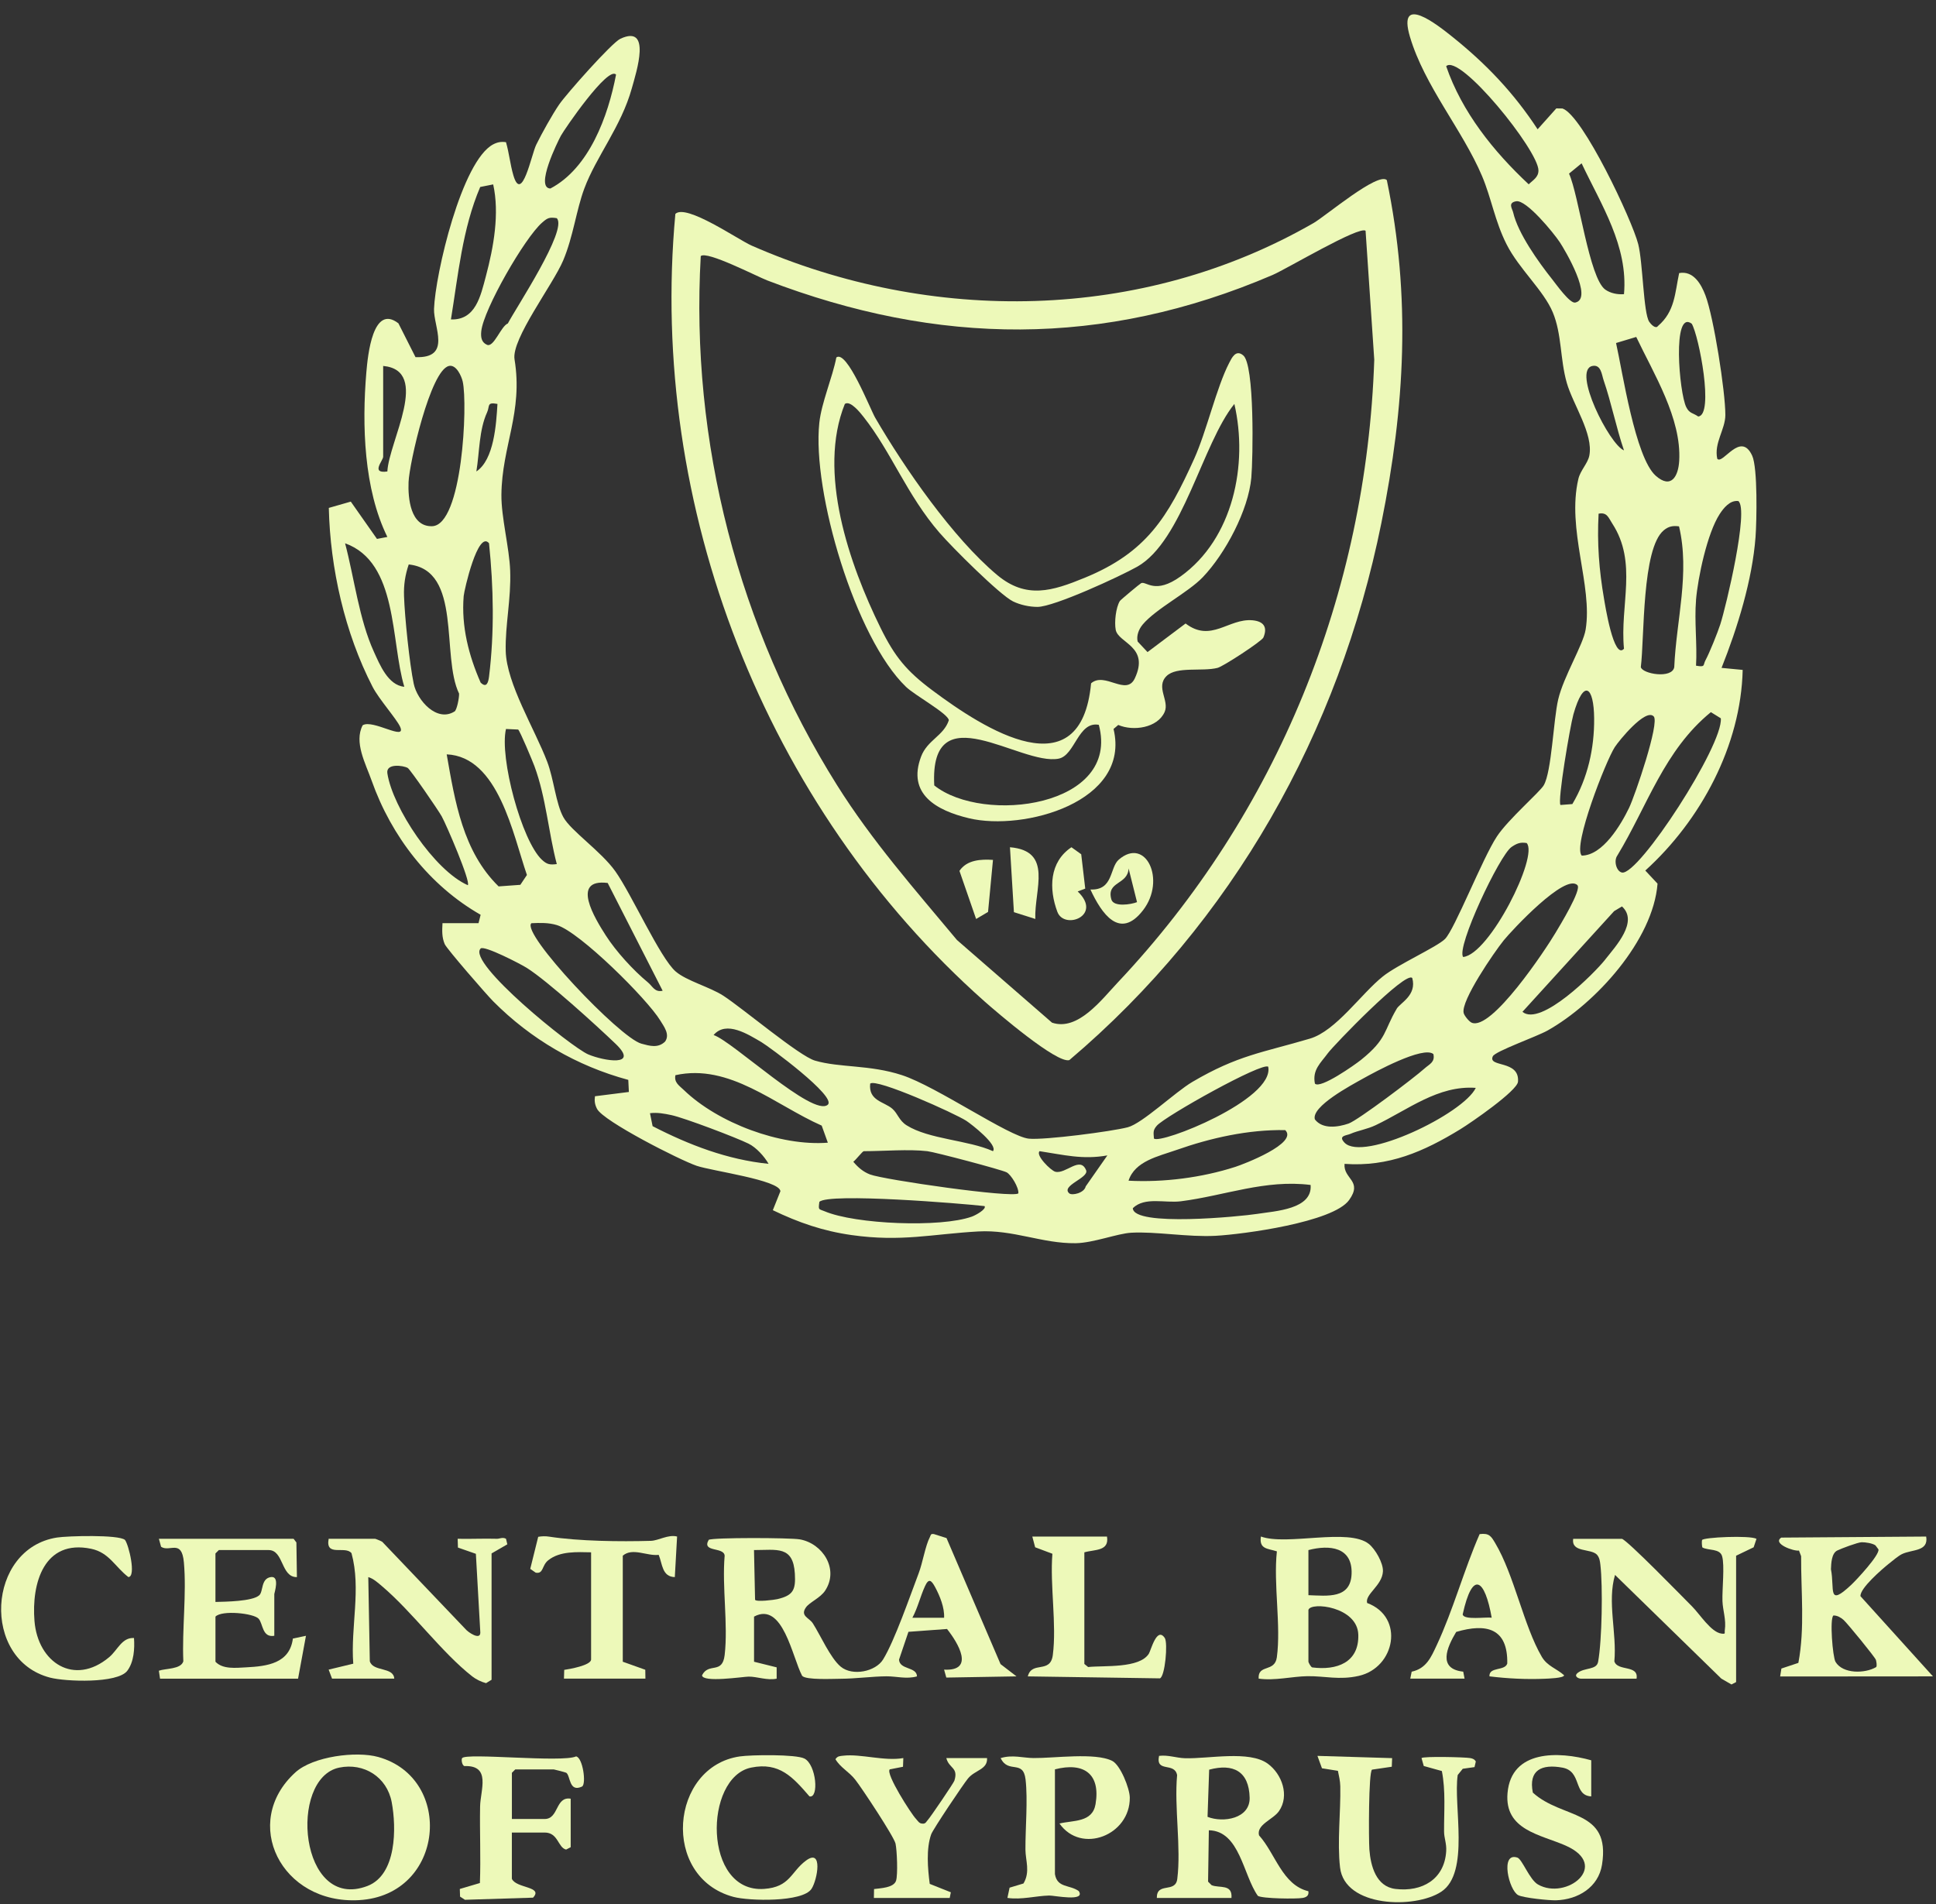 <svg width="123" height="121" viewBox="0 0 123 121" fill="none" xmlns="http://www.w3.org/2000/svg"><rect x="0" y="0" width="123" height="121" fill="#333333" stroke="none"/><path d="M98.88 6.888L99.27 6.894C100.56 7.329 103.699 14 104.081 15.512C104.38 16.686 104.407 19.884 104.781 20.448C104.865 20.577 105.183 20.937 105.336 20.714C106.416 19.79 106.408 18.633 106.682 17.352C107.587 17.185 108.08 18.052 108.351 18.767C108.877 20.15 109.62 24.887 109.617 26.37C109.614 27.291 108.885 28.145 109.103 29.152C109.455 29.55 110.586 27.355 111.321 28.953C111.677 29.724 111.609 33.113 111.534 34.129C111.329 36.857 110.384 39.905 109.375 42.438L110.718 42.567C110.608 47.374 108.053 52.125 104.531 55.316L105.309 56.148C105.029 59.741 101.378 63.764 98.317 65.483C97.617 65.875 94.992 66.799 94.844 67.119C94.505 67.844 96.556 67.331 96.443 68.733C96.397 69.313 93.455 71.341 92.773 71.757C90.453 73.175 88.231 74.153 85.423 73.954C85.337 74.923 86.603 75.017 85.711 76.255C84.699 77.663 78.978 78.431 77.228 78.525C75.478 78.619 73.415 78.24 71.87 78.329C70.971 78.382 69.474 78.978 68.337 78.995C66.205 79.022 64.385 78.124 62.153 78.248C59.221 78.412 57.274 78.925 54.111 78.479C52.283 78.221 50.743 77.687 49.1 76.897L49.582 75.691C49.534 74.982 45.231 74.408 44.262 74.077C43.199 73.717 38.342 71.249 37.932 70.46C37.792 70.191 37.757 69.952 37.8 69.657L39.954 69.385L39.917 68.617C36.643 67.734 33.724 66.028 31.336 63.627C30.913 63.203 28.388 60.295 28.256 59.994C28.065 59.553 28.089 59.118 28.113 58.659H30.402L30.536 58.127C27.289 56.274 24.869 53.154 23.612 49.603C23.221 48.502 22.481 47.162 23.041 46.085C23.676 45.682 25.835 47.119 25.424 46.187C25.203 45.688 24.077 44.428 23.671 43.641C21.907 40.22 20.979 36.116 20.89 32.273L22.287 31.873L23.951 34.244L24.61 34.118C23.111 31.072 22.992 27.009 23.275 23.657C23.369 22.556 23.692 19.291 25.313 20.545L26.398 22.693C28.727 22.782 27.537 20.762 27.575 19.629C27.65 17.435 29.333 10.205 31.344 9.168C31.616 9.029 31.848 8.991 32.147 9.034C32.346 9.716 32.413 10.444 32.612 11.126C33.153 12.987 33.767 9.808 34.066 9.201C34.413 8.492 35.092 7.27 35.528 6.636C35.999 5.954 38.864 2.72 39.416 2.462C41.408 1.536 40.442 4.536 40.143 5.605C39.462 8.054 37.887 9.926 37.122 11.983C36.61 13.358 36.422 15.028 35.781 16.549C35.13 18.093 32.48 21.546 32.69 22.833C33.242 26.209 31.888 28.328 31.856 31.438C31.842 32.872 32.362 34.811 32.413 36.266C32.478 38.068 32.09 39.715 32.13 41.369C32.184 43.442 33.975 46.321 34.766 48.403C35.186 49.501 35.315 51.067 35.797 51.934C36.279 52.802 38.183 54.086 39.09 55.358C40.119 56.798 41.933 60.869 42.927 61.729C43.616 62.325 45.105 62.717 45.956 63.27C47.208 64.084 50.775 67.1 51.777 67.393C53.368 67.857 55.244 67.642 57.307 68.317C59.514 69.039 64.11 72.23 65.37 72.353C66.361 72.45 70.621 71.897 71.649 71.628C72.578 71.386 74.654 69.394 75.755 68.746C78.66 67.038 80.213 66.888 83.221 65.996C84.882 65.505 86.473 63.147 87.862 62.04C88.794 61.296 91.293 60.171 91.804 59.666C92.413 59.065 94.192 54.531 95.097 53.159C95.821 52.058 97.83 50.331 98.08 49.896C98.584 49.034 98.691 45.733 98.998 44.439C99.34 42.986 100.581 40.977 100.74 40.007C101.201 37.217 99.523 33.642 100.28 30.425C100.406 29.891 100.877 29.445 100.974 28.953C101.246 27.573 99.932 25.693 99.542 24.326C99.111 22.817 99.235 21.24 98.653 19.846C98.072 18.453 96.508 17.088 95.719 15.528C94.973 14.054 94.752 12.587 94.157 11.183C92.921 8.263 90.504 5.465 89.578 2.336C88.746 -0.476 91.371 1.616 92.27 2.336C94.427 4.063 96.179 5.908 97.69 8.215L98.874 6.891L98.88 6.888ZM91.879 4.205C92.881 7.122 94.89 9.625 97.124 11.712C97.388 11.446 97.743 11.274 97.743 10.831C97.743 9.552 92.725 3.357 91.879 4.208V4.205ZM39.141 4.742C38.63 4.16 35.849 8.228 35.636 8.623C35.423 9.018 33.977 11.945 34.968 11.978C37.434 10.686 38.635 7.382 39.139 4.742H39.141ZM100.484 10.377L99.685 11.032C100.309 12.394 100.961 17.668 101.989 18.402C102.323 18.638 102.77 18.724 103.177 18.692C103.449 15.625 101.728 13.014 100.484 10.377ZM31.333 11.717L30.509 11.881C29.373 14.537 29.104 17.518 28.649 20.298C30.213 20.351 30.531 18.826 30.87 17.55C31.363 15.7 31.745 13.565 31.333 11.714V11.717ZM96.325 12.789C95.775 12.885 96.085 13.267 96.136 13.5C96.443 14.832 97.746 16.653 98.613 17.744C98.874 18.071 99.739 19.299 100.08 19.226C101.262 18.979 99.421 15.877 99.095 15.386C98.718 14.816 96.974 12.673 96.325 12.789ZM35.375 13.863C34.898 13.788 34.785 13.847 34.446 14.142C33.337 15.104 30.722 19.659 30.577 21.041C30.539 21.404 30.574 21.748 30.94 21.909C31.376 22.1 31.826 20.722 32.265 20.553C32.768 19.586 36.085 14.593 35.375 13.866V13.863ZM107.482 20.569C106.23 19.632 106.685 24.971 107.132 25.868C107.336 26.281 107.56 26.23 107.891 26.464C108.914 26.397 107.94 21.342 107.482 20.569ZM103.955 21.41L102.673 21.796C103.077 23.585 103.888 29.069 105.193 30.229C106.171 31.096 106.628 30.272 106.685 29.284C106.841 26.587 105.064 23.746 103.955 21.41ZM24.344 23.252V29.02C24.344 29.268 23.526 30.114 24.61 29.958C24.705 28.048 27.386 23.539 24.344 23.252ZM28.523 23.255C27.354 23.507 26.003 29.431 25.957 30.637C25.916 31.639 26.067 33.471 27.448 33.436C29.381 33.39 29.723 25.682 29.398 24.245C29.32 23.907 28.994 23.15 28.523 23.252V23.255ZM103.177 28.618C102.681 27.168 102.374 25.588 101.879 24.149C101.763 23.808 101.72 23.139 101.166 23.255C99.871 23.526 102.251 28.25 103.177 28.618ZM31.605 25.666C30.908 25.537 31.131 25.795 30.946 26.201C30.431 27.329 30.466 28.73 30.265 29.958C31.39 29.211 31.527 26.953 31.605 25.666ZM107.754 38.141C107.641 39.481 107.835 40.945 107.754 42.298C108.368 42.406 108.185 42.271 108.354 41.955C108.61 41.482 109.119 40.217 109.294 39.677C109.66 38.544 111.133 32.367 110.441 31.838C109.91 31.771 109.509 32.278 109.256 32.665C108.465 33.884 107.872 36.691 107.751 38.138L107.754 38.141ZM103.177 41.224C102.905 38.442 104.06 35.756 102.426 33.256C102.191 32.899 102.105 32.531 101.564 32.641C101.462 34.513 101.594 36.223 101.911 38.06C101.968 38.385 102.525 41.968 103.177 41.221V41.224ZM106.674 33.446C106.289 33.395 106.02 33.438 105.71 33.691C104.302 34.84 104.48 40.545 104.246 42.39C104.348 42.822 106.227 43.15 106.37 42.395C106.499 39.408 107.377 36.417 106.674 33.446ZM25.687 43.638C24.81 40.741 25.3 35.732 21.924 34.521C22.508 36.726 22.812 39.347 23.754 41.412C24.126 42.226 24.654 43.547 25.687 43.638ZM31.07 34.521C30.367 33.659 29.489 37.507 29.459 37.875C29.301 39.803 29.78 41.648 30.536 43.373C30.919 43.748 31.026 43.354 31.072 42.978C31.414 40.171 31.358 37.325 31.07 34.523V34.521ZM28.878 45.209C29.029 45.115 29.18 44.326 29.166 44.071C28.008 41.675 29.387 36.229 25.968 35.866C25.741 36.535 25.644 37.161 25.669 37.875C25.712 39.202 26.019 42.177 26.285 43.445C26.509 44.514 27.761 45.91 28.875 45.209H28.878ZM99.897 51.091C100.872 49.453 101.297 47.546 101.281 45.653C101.265 43.614 100.616 43.09 99.962 45.398C99.76 46.112 98.934 50.946 99.144 51.15L99.897 51.091ZM108.699 45.25C105.726 47.675 104.671 51.198 102.757 54.357C102.509 54.698 102.697 55.372 103.048 55.442C104.106 55.648 109.493 47.339 109.329 45.642L108.699 45.252V45.25ZM105.061 45.518C104.547 44.989 102.859 47.06 102.59 47.476C102.032 48.336 99.908 53.755 100.492 54.367C101.828 54.359 102.983 52.404 103.5 51.333C103.866 50.575 105.46 45.924 105.064 45.518H105.061ZM32.919 46.356L32.147 46.321C31.721 48.129 33.145 53.441 34.435 54.636C34.761 54.937 34.941 54.958 35.375 54.905C34.836 52.853 34.694 50.685 33.953 48.679C33.835 48.36 33.027 46.426 32.919 46.356ZM28.38 47.933C28.905 50.925 29.406 54.099 31.678 56.323L33.059 56.223L33.477 55.597C32.596 53.051 31.667 48.072 28.377 47.933H28.38ZM25.9 48.795C25.628 48.639 24.511 48.481 24.61 49.136C24.942 51.317 27.602 55.316 29.723 56.247C29.912 56.014 28.366 52.418 28.062 51.87C27.841 51.472 26.064 48.889 25.903 48.795H25.9ZM96.99 53.567C96.583 53.5 96.36 53.597 96.034 53.817C95.272 54.333 92.501 60.211 92.959 60.808C94.628 60.649 97.773 54.378 96.992 53.567H96.99ZM42.1 62.953L38.608 56.105C36.239 55.812 37.784 58.345 38.492 59.446C39.144 60.461 40.234 61.656 41.16 62.419C41.465 62.669 41.594 63.069 42.1 62.953ZM100.218 56.247C99.451 55.458 96.05 59.118 95.533 59.755C94.938 60.491 92.792 63.611 92.992 64.371C93.04 64.551 93.331 64.903 93.49 64.978C94.744 65.553 98.223 60.295 98.823 59.279C99.092 58.826 100.498 56.532 100.218 56.247ZM101.989 60.963C102.649 60.125 104.111 58.56 103.048 57.596L102.549 57.896L96.726 64.293C97.889 65.26 101.311 61.828 101.992 60.963H101.989ZM33.762 58.662C33.07 59.285 39.373 65.945 40.749 66.316C41.274 66.458 41.804 66.619 42.254 66.184C42.579 65.73 42.181 65.225 41.949 64.844C41.112 63.469 36.842 59.226 35.385 58.783C34.847 58.619 34.311 58.638 33.759 58.662H33.762ZM30.534 60.273C29.653 61.162 36.301 66.544 37.372 66.998C38.361 67.417 40.646 67.801 39.117 66.332C37.887 65.153 34.793 62.336 33.468 61.501C33.07 61.251 30.752 60.05 30.534 60.27V60.273ZM88.732 64.103C88.958 63.721 90.027 63.246 89.726 62.148C89.332 61.645 84.721 66.431 84.362 66.923C83.907 67.546 83.364 67.978 83.541 68.854C83.878 69.214 86.078 67.659 86.468 67.347C88.142 66.004 87.906 65.499 88.735 64.103H88.732ZM52.592 70.194C53.179 69.681 48.837 66.488 48.376 66.219C47.544 65.736 46.144 64.82 45.336 65.768C46.526 66.149 51.658 71.013 52.595 70.194H52.592ZM91.069 66.979C90.434 66.434 87.321 68.129 86.584 68.542C85.846 68.956 83.291 70.309 83.538 71.128C84.028 71.768 85.003 71.625 85.679 71.392C86.277 71.185 89.871 68.467 90.506 67.892C90.805 67.621 91.182 67.498 91.069 66.982V66.979ZM80.577 67.785C80.235 67.446 74.016 70.93 73.496 71.529C73.235 71.829 73.289 71.969 73.313 72.342C73.69 72.743 80.989 69.872 80.574 67.785H80.577ZM52.595 72.608L52.205 71.523C49.232 70.213 46.357 67.557 42.911 68.319C42.816 68.789 43.156 68.98 43.444 69.259C45.616 71.357 49.588 72.842 52.595 72.608ZM63.085 73.148C63.421 72.759 61.738 71.445 61.391 71.217C60.678 70.752 55.659 68.494 55.285 68.856C55.169 69.955 56.17 69.995 56.696 70.454C57.046 70.763 57.113 71.196 57.6 71.504C59.016 72.396 61.526 72.442 63.082 73.145L63.085 73.148ZM93.761 69.125C91.368 68.95 89.448 70.522 87.399 71.496C86.85 71.757 86.263 71.84 85.797 72.047C85.552 72.157 84.99 72.152 85.421 72.606C86.6 73.846 92.978 70.771 93.761 69.125ZM48.828 73.948C48.559 73.476 48.045 72.909 47.558 72.67C46.772 72.281 43.473 71.029 42.652 70.855C42.197 70.758 41.761 70.677 41.295 70.734L41.462 71.558C43.764 72.745 46.211 73.688 48.828 73.951V73.948ZM81.654 71.808C79.295 71.77 76.929 72.302 74.724 73.078C73.601 73.473 72.099 73.776 71.7 75.023C73.93 75.141 76.358 74.829 78.485 74.144C78.996 73.981 82.505 72.64 81.654 71.808ZM58.917 73.148C57.735 73.008 56.127 73.148 54.881 73.148C54.797 73.148 54.386 73.693 54.213 73.819C54.509 74.174 54.84 74.461 55.279 74.628C56.157 74.963 64.342 76.142 64.7 75.828C64.735 75.45 64.237 74.644 63.957 74.493C63.645 74.327 59.401 73.204 58.917 73.148ZM70.351 73.417C68.779 73.699 67.581 73.379 66.049 73.148C65.774 73.398 66.76 74.378 67.045 74.453C67.705 74.625 68.626 73.427 69.005 74.359C69.202 74.845 67.374 75.334 67.933 75.828C68.109 75.981 68.887 75.809 68.978 75.385L70.354 73.417H70.351ZM83.267 75.294C80.386 74.929 77.809 75.976 75.025 76.331C74.005 76.459 72.734 76.03 71.972 76.768C71.996 77.971 78.848 77.292 79.866 77.133C81.027 76.951 83.393 76.844 83.267 75.296V75.294ZM62.549 76.637C61.162 76.475 52.641 75.78 52.057 76.368C51.984 76.916 52.011 76.806 52.393 76.967C54.342 77.794 59.77 78.017 61.746 77.305C61.992 77.217 62.694 76.827 62.551 76.634L62.549 76.637Z" fill="#EDF9B9"/><path d="M88.11 11.448C89.656 18.882 89.257 25.837 87.763 33.231C85.076 46.541 78.31 58.575 67.939 67.36C67.147 67.596 63.351 64.339 62.546 63.627C48.594 51.254 41.185 32.178 42.908 13.591C43.592 12.928 46.901 15.232 47.752 15.605C59.178 20.617 72.543 20.453 83.45 14.174C84.225 13.728 87.553 10.905 88.11 11.445V11.448ZM86.764 14.665C86.368 14.327 81.735 17.096 80.841 17.477C70.074 22.088 59.606 21.973 48.753 17.821C48.075 17.56 44.892 15.912 44.521 16.274C43.848 28.072 46.925 39.921 53.179 49.89C55.401 53.432 58.133 56.532 60.799 59.73L66.838 64.981C68.483 65.536 69.977 63.528 71.024 62.418C81.167 51.654 86.815 37.678 87.311 22.857L86.759 14.663L86.764 14.665Z" fill="#EDF9B9"/><path d="M72.591 39.694C72.354 39.976 72.188 40.397 72.279 40.765L72.906 41.434L75.324 39.618C76.945 40.854 78.051 39.28 79.575 39.414C80.259 39.476 80.555 39.825 80.267 40.51C80.17 40.741 77.718 42.347 77.354 42.438C76.396 42.685 74.745 42.328 74.112 42.959C73.41 43.658 74.309 44.517 73.994 45.237C73.544 46.26 71.996 46.475 71.046 46.064L70.747 46.319C71.859 50.965 65.037 52.821 61.566 51.994C59.493 51.5 57.619 50.455 58.521 48.07C58.919 47.02 59.956 46.757 60.282 45.766C60.249 45.352 58.12 44.181 57.562 43.644C54.34 40.55 51.588 31.245 52.054 26.867C52.191 25.581 52.883 24.012 53.136 22.712C53.809 22.208 55.282 25.989 55.608 26.55C57.463 29.738 60.538 34.183 63.351 36.535C65.201 38.082 66.856 37.559 68.922 36.71C72.855 35.096 74.193 32.856 75.871 29.15C76.662 27.399 77.287 24.614 78.097 23.053C78.256 22.745 78.512 22.194 78.972 22.57C79.723 23.113 79.605 29.177 79.5 30.353C79.314 32.418 77.852 35.171 76.42 36.672C75.48 37.658 73.458 38.662 72.591 39.691V39.694ZM59.703 33.868C57.614 31.454 56.636 28.734 54.862 26.488C54.673 26.249 54.025 25.417 53.675 25.667C51.927 29.996 53.947 35.837 55.944 39.895C56.852 41.74 57.597 42.64 59.232 43.862C62.57 46.357 68.679 50.254 69.32 43.419C70.192 42.659 71.555 44.262 72.099 43.102C73.054 41.063 71.043 40.87 70.884 40.016C70.793 39.53 70.89 38.619 71.145 38.192C71.191 38.117 72.422 37.091 72.502 37.054C72.823 36.906 73.375 37.803 75.017 36.619C78.342 34.228 79.311 29.52 78.423 25.667C76.396 28.17 75.136 34.384 72.252 36.009C71.164 36.621 66.967 38.563 65.914 38.563C65.403 38.563 64.818 38.437 64.361 38.214C63.513 37.798 60.451 34.736 59.706 33.868H59.703ZM69.81 46.056C68.493 45.814 68.3 48.008 67.255 48.207C64.826 48.674 59.046 43.977 59.356 49.907C62.481 52.399 71.21 51.263 69.81 46.053V46.056Z" fill="#EDF9B9"/><path d="M69.277 56.52C70.749 56.584 70.488 55.131 71.081 54.621C72.798 53.141 74.101 55.921 72.621 57.838C71.14 59.756 69.987 58.05 69.277 56.52ZM72.238 57.32L71.702 55.179C71.662 56.238 70.275 55.983 70.609 57.154C70.752 57.65 71.867 57.473 72.238 57.323V57.32Z" fill="#EDF9B9"/><path d="M68.951 56.462L68.469 56.644C70.082 58.183 67.616 59.112 67.177 57.939C66.633 56.478 66.663 54.778 68.071 53.835L68.693 54.281L68.949 56.464L68.951 56.462Z" fill="#EDF9B9"/><path d="M65.776 58.392L64.417 57.96L64.166 53.835C66.926 54.069 65.709 56.51 65.776 58.392Z" fill="#EDF9B9"/><path d="M63.087 54.639L62.774 57.945L62.015 58.393L60.957 55.337C61.423 54.634 62.325 54.588 63.087 54.639Z" fill="#EDF9B9"/><path d="M47.906 105.589L49.344 105.946V106.664C48.758 106.794 48.083 106.526 47.562 106.535C47.21 106.539 44.629 106.936 44.603 106.45C45.027 105.611 45.893 106.418 46.04 105.161C46.266 103.21 45.867 100.851 46.039 98.852C46 98.271 44.557 98.662 45.027 97.844C45.272 97.69 50.195 97.705 50.816 97.814C52.266 98.071 53.322 99.7 52.427 101.066C52.118 101.54 51.433 101.805 51.202 102.139C50.822 102.686 51.412 102.791 51.643 103.152C52.122 103.896 52.751 105.351 53.413 105.902C54.158 106.522 55.627 106.219 56.103 105.448C56.834 104.267 57.825 101.39 58.367 99.965C58.622 99.294 58.79 98.216 59.078 97.669C59.144 97.543 59.109 97.446 59.333 97.477L60.135 97.731L63.568 105.74L64.582 106.519L60.122 106.595L59.981 106.091C61.961 106.197 60.869 104.394 60.168 103.508L57.716 103.688L57.118 105.456C57.156 106.114 58.249 105.896 58.258 106.52C57.596 106.708 56.955 106.512 56.325 106.515C55.45 106.519 54.326 106.668 53.447 106.67C52.96 106.67 51.206 106.766 50.962 106.484C50.334 105.303 49.739 101.735 47.907 102.722V105.589H47.906ZM47.904 98.493L47.972 101.654C48.063 101.801 49.183 101.659 49.38 101.613C50.4 101.375 50.56 101.024 50.5 99.994C50.393 98.2 49.356 98.495 47.904 98.493ZM59.981 102.794C60.016 102.154 59.712 101.409 59.413 100.852C59.167 100.396 59.005 100.272 58.767 100.789C58.468 101.443 58.307 102.158 57.967 102.794H59.98H59.981Z" fill="#EDF9B9"/><path d="M122.376 97.633C122.539 98.602 121.479 98.438 120.837 98.75C120.61 98.86 120.226 99.182 120.008 99.357C119.578 99.701 118.151 100.931 118.203 101.426L122.806 106.519L113.098 106.526L113.178 106.021L114.256 105.662C114.676 103.449 114.418 101.13 114.431 98.883L114.294 98.523C113.994 98.59 112.574 98.087 113.171 97.701L122.376 97.635V97.633ZM118.276 97.996C118.025 98.004 116.979 98.397 116.726 98.522C116.362 98.702 116.341 99.334 116.326 99.711C116.573 100.981 116.08 102.143 117.618 100.7C117.953 100.386 119.427 98.803 119.344 98.45L119.154 98.196C118.974 98.061 118.508 97.991 118.278 97.996H118.276ZM119.196 105.932C119.265 105.851 119.214 105.602 119.184 105.477C119.145 105.318 117.359 103.136 117.13 102.935C116.953 102.78 116.727 102.644 116.484 102.65C116.235 102.824 116.434 105.292 116.616 105.597C117.081 106.375 118.494 106.346 119.197 105.93L119.196 105.932Z" fill="#EDF9B9"/><path d="M86.969 98.105C87.369 98.425 87.886 99.308 87.862 99.845C87.82 100.751 86.708 101.298 86.858 101.856C89.257 102.75 88.639 105.963 86.33 106.487C85.086 106.77 84.159 106.49 83.056 106.507C82.08 106.523 80.993 106.807 79.966 106.662C79.907 105.725 80.99 106.283 81.122 105.307C81.396 103.283 80.898 100.667 81.124 98.575C80.545 98.387 79.983 98.448 80.11 97.633C81.764 98.234 85.674 97.069 86.969 98.105ZM83.128 101.36C84.335 101.4 85.815 101.611 85.871 99.999C85.931 98.298 84.473 98.143 83.128 98.494V101.361V101.36ZM83.128 102.291V105.587C83.128 105.627 83.274 105.922 83.371 105.95C84.91 106.15 86.35 105.655 86.297 103.871C86.244 102.087 83.292 101.766 83.129 102.29L83.128 102.291Z" fill="#EDF9B9"/><path d="M103.04 97.777C103.378 97.85 106.901 101.472 107.499 102.071C107.991 102.561 108.7 103.708 109.366 103.8C109.661 103.84 109.555 103.775 109.582 103.587C109.68 102.91 109.453 102.336 109.433 101.726C109.408 100.997 109.582 99.462 109.41 98.882C109.261 98.384 108.555 98.535 108.164 98.332C108.121 98.264 108.112 97.936 108.136 97.859C108.194 97.68 111.19 97.545 111.595 97.78L111.415 98.317L110.3 98.853V106.881L110.007 107.034L109.365 106.665L102.608 100.073C102.1 101.781 102.73 103.758 102.565 105.563C102.76 106.216 104.126 105.761 103.975 106.667H100.453C100.299 106.667 99.964 106.522 100.231 106.302C100.669 105.945 101.436 106.129 101.533 105.593C101.781 104.243 101.837 100.793 101.677 99.426C101.65 99.192 101.621 98.971 101.457 98.784C101.059 98.377 99.817 98.667 99.95 97.78H103.041L103.04 97.777Z" fill="#EDF9B9"/><path d="M31.589 97.776C31.721 97.78 31.944 97.658 32.148 97.776L32.232 98.129L31.231 98.707V106.734L30.88 106.95C30.576 106.869 30.251 106.714 30.005 106.522C28.046 104.988 26.213 102.434 24.262 100.782C24.013 100.571 23.717 100.301 23.398 100.211L23.495 105.559C23.7 106.241 25.002 105.899 25.049 106.663H21.096L20.88 106.09L22.444 105.713C22.268 103.372 22.957 100.977 22.333 98.693C21.945 98.189 20.657 98.96 20.881 97.776H23.829C23.865 97.776 24.225 97.925 24.285 97.968L29.575 103.516C29.73 103.711 30.527 104.255 30.516 103.728L30.234 98.732L29.094 98.334L29.077 97.777C29.913 97.796 30.756 97.752 31.593 97.777L31.589 97.776Z" fill="#EDF9B9"/><path d="M18.65 97.775L18.831 98.009L18.864 100.212C17.838 100.228 18.038 98.493 17.067 98.493H13.904L13.688 98.708V101.79C14.322 101.773 16.014 101.759 16.466 101.37C16.739 101.135 16.562 100.304 17.211 100.209C17.795 100.123 17.427 101.228 17.427 101.288V103.94C16.65 104.073 16.718 103.174 16.431 102.855C16.125 102.512 14.102 102.293 13.689 102.722V105.589C14.153 106.081 14.987 105.979 15.629 105.946C16.979 105.876 18.401 105.699 18.608 104.116L19.439 103.941L18.937 106.664H10.168L10.093 106.16C10.52 106.005 11.493 106.079 11.648 105.561C11.56 103.542 11.861 101.262 11.683 99.276C11.546 97.76 10.776 98.651 10.234 98.283L10.095 97.778H18.648L18.65 97.775Z" fill="#EDF9B9"/><path d="M94.629 106.518C94.595 105.891 95.605 106.194 95.761 105.704C95.805 103.46 94.438 103.126 92.516 103.695C91.918 104.691 91.332 106.044 92.963 106.219L93.048 106.661H89.599L89.688 106.221C90.619 106.021 90.919 105.308 91.279 104.538C92.325 102.305 93.014 99.742 94.006 97.479C94.611 97.404 94.73 97.605 94.996 98.053C96.203 100.075 96.81 103.328 97.957 105.278C98.306 105.872 98.892 106.019 99.371 106.446C99.381 106.634 98.314 106.661 98.158 106.669C96.98 106.72 95.794 106.659 94.631 106.518H94.629ZM94.772 102.791C94.337 100.335 93.556 99.728 92.929 102.582C92.994 102.961 94.418 102.735 94.772 102.791Z" fill="#EDF9B9"/><path d="M37.554 98.636C36.661 98.619 35.569 98.548 34.828 99.144C34.41 99.48 34.543 100.021 34.036 99.93L33.688 99.689L34.194 97.651C34.423 97.611 34.656 97.604 34.886 97.64C36.805 97.934 39.381 97.963 41.351 97.907C41.841 97.893 42.446 97.488 43.018 97.633L42.873 100.211C42.059 100.191 42.089 99.376 41.849 98.798C41.105 98.888 40.187 98.316 39.567 98.851V105.588L40.997 106.099L41.005 106.663H35.83L35.847 106.106C36.173 106.06 37.554 105.818 37.554 105.445V98.636Z" fill="#EDF9B9"/><path d="M8.513 104.083C8.562 104.755 8.509 105.608 8.086 106.165C7.463 106.983 4.166 106.854 3.186 106.6C-1.218 105.461 -0.843 98.396 3.619 97.697C4.291 97.593 7.54 97.502 7.939 97.848C8.18 98.152 8.666 100.183 8.157 100.209C7.312 99.566 6.941 98.652 5.792 98.412C2.794 97.788 1.995 100.603 2.191 103.004C2.407 105.65 4.72 107.157 6.934 105.301C7.478 104.846 7.741 104.036 8.513 104.082V104.083Z" fill="#EDF9B9"/><path d="M68.895 105.732L69.132 105.925C70.146 105.82 72.38 106.026 72.987 105.084C73.12 104.877 73.498 103.327 74.002 104.081C74.209 104.391 74.02 106.534 73.691 106.645L65.3 106.52C65.553 105.516 66.73 106.377 66.888 105.167C67.143 103.234 66.7 100.726 66.862 98.728L65.766 98.316L65.586 97.635H70.331C70.486 98.583 69.541 98.445 68.892 98.638V105.732H68.895Z" fill="#EDF9B9"/><path d="M83.125 120.169C83.169 120.445 83.012 120.551 82.766 120.597C82.362 120.67 80.194 120.643 79.916 120.466C78.978 119.153 78.768 116.335 76.802 116.298L76.753 119.562L76.977 119.787C77.481 119.993 78.311 119.687 78.239 120.598H73.496C73.484 119.561 74.68 120.321 74.796 119.389C75.048 117.385 74.598 114.855 74.785 112.792C74.624 111.941 73.411 112.667 73.638 111.571C74.201 111.496 74.73 111.703 75.285 111.72C76.777 111.766 79.367 111.206 80.545 112.066C81.455 112.73 81.936 114.104 81.258 115.081C80.886 115.619 79.817 115.932 79.989 116.62C81.038 117.786 81.464 119.77 83.127 120.172L83.125 120.169ZM76.822 112.446L76.719 115.445C77.725 115.841 79.425 115.556 79.394 114.226C79.353 112.548 78.352 112.034 76.82 112.448L76.822 112.446Z" fill="#EDF9B9"/><path d="M18.767 112.619C19.887 111.602 22.634 111.252 24.034 111.642C28.878 112.992 28.26 120.423 22.814 120.737C17.868 121.021 15.269 115.799 18.767 112.619ZM21.554 112.316C18.305 112.982 19.012 121.497 23.346 119.837C25.205 119.125 25.191 116.133 24.887 114.518C24.583 112.902 23.116 111.996 21.554 112.316Z" fill="#EDF9B9"/><path d="M67.025 119.092C67.174 119.976 67.967 119.747 68.538 120.163C68.991 120.862 66.983 120.438 66.659 120.445C65.812 120.464 64.895 120.728 64.004 120.596L64.142 119.945L65.025 119.679C65.467 118.933 65.152 118.217 65.149 117.521C65.143 116.158 65.308 114.364 65.157 113.07C65.006 111.775 64.063 112.734 63.574 111.712C64.323 111.481 65.005 111.704 65.659 111.709C66.98 111.722 69.571 111.345 70.657 111.886C71.181 112.146 71.773 113.637 71.779 114.219C71.806 116.614 68.695 117.838 67.311 115.869C68.196 115.654 69.403 115.813 69.603 114.641C69.935 112.691 68.836 111.958 67.023 112.427V119.092H67.025Z" fill="#EDF9B9"/><path d="M88.446 111.71L88.424 112.261L87.171 112.445C86.945 112.581 86.954 116.889 87.001 117.52C87.081 118.563 87.423 119.876 88.657 120.026C90.343 120.229 91.766 119.423 91.881 117.636C91.914 117.13 91.747 116.803 91.746 116.374C91.74 115.094 91.854 113.791 91.606 112.534L90.456 112.214L90.313 111.71C90.437 111.588 93.074 111.65 93.404 111.71C93.563 111.739 93.678 111.782 93.763 111.927L93.681 112.284L92.934 112.39L92.613 112.786C92.321 114.723 93.407 118.992 91.569 120.202C89.893 121.306 85.432 121.201 85.138 118.664C84.95 117.032 85.185 115.134 85.153 113.504C85.146 113.164 85.068 112.848 85.002 112.521L83.988 112.359L83.701 111.571L88.446 111.714V111.71Z" fill="#EDF9B9"/><path d="M32.52 115.581H34.605C35.512 115.581 35.274 114.134 36.258 114.291V117.373L35.967 117.524C35.443 117.404 35.471 116.442 34.605 116.442H32.52V119.38C32.786 119.997 34.54 119.855 33.867 120.58L29.538 120.715L29.229 120.513L29.213 120.028L30.489 119.65C30.552 118.031 30.472 116.409 30.502 114.79C30.52 113.742 31.224 112.152 29.498 112.22C29.34 112.144 29.303 111.802 29.358 111.716C29.588 111.356 35.701 112.015 36.601 111.604C37.026 111.68 37.257 113.325 36.987 113.516C36.135 113.922 36.253 112.825 35.974 112.643C35.94 112.62 35.222 112.431 35.181 112.431H32.737L32.522 112.646V115.585L32.52 115.581Z" fill="#EDF9B9"/><path d="M47.007 111.605C47.722 111.501 50.562 111.461 51.108 111.741C51.866 112.131 52.042 114.284 51.429 114.146C50.38 112.935 49.526 111.946 47.72 112.316C44.708 112.935 44.658 120.299 48.547 120.024C50.203 119.906 50.238 118.945 51.203 118.227C52.298 117.413 51.934 119.441 51.561 120.016C51 120.886 47.575 120.793 46.603 120.532C41.962 119.287 42.566 112.245 47.005 111.605H47.007Z" fill="#EDF9B9"/><path d="M62.711 111.71C62.752 112.446 61.953 112.456 61.498 113.009C61.198 113.373 59.276 116.234 59.161 116.556C58.834 117.474 58.942 118.741 59.069 119.704L60.41 120.239L60.338 120.598H55.521L55.531 120.033C55.94 119.977 56.793 119.957 56.932 119.493C57.049 119.107 56.99 117.589 56.897 117.149C56.803 116.708 54.766 113.633 54.347 113.096C53.929 112.56 53.401 112.327 53.079 111.783C53.211 111.575 53.359 111.585 53.574 111.559C54.683 111.429 56.202 111.924 57.391 111.71L57.37 112.263L56.528 112.428C56.252 112.702 57.888 115.253 58.191 115.57C58.318 115.702 58.39 115.877 58.616 115.876C58.817 115.893 58.856 115.737 58.955 115.633C59.108 115.475 60.589 113.293 60.634 113.149C60.907 112.291 60.292 112.382 60.123 111.71H62.711Z" fill="#EDF9B9"/><path d="M101.096 111.853V114.146C99.942 114.083 100.522 112.549 99.266 112.318C97.953 112.077 97.098 112.465 97.386 113.905C99.256 115.614 102.346 114.931 101.781 118.484C101.552 119.923 100.26 120.7 98.872 120.747C98.429 120.763 96.793 120.595 96.457 120.421C95.865 120.117 95.288 117.663 96.403 118.034C96.71 118.136 97.173 119.434 97.712 119.743C99.509 120.77 102.342 118.543 99.472 117.272C97.885 116.57 95.573 116.296 95.778 113.931C96.016 111.167 99.043 111.276 101.097 111.852L101.096 111.853Z" fill="#EDF9B9"/></svg>